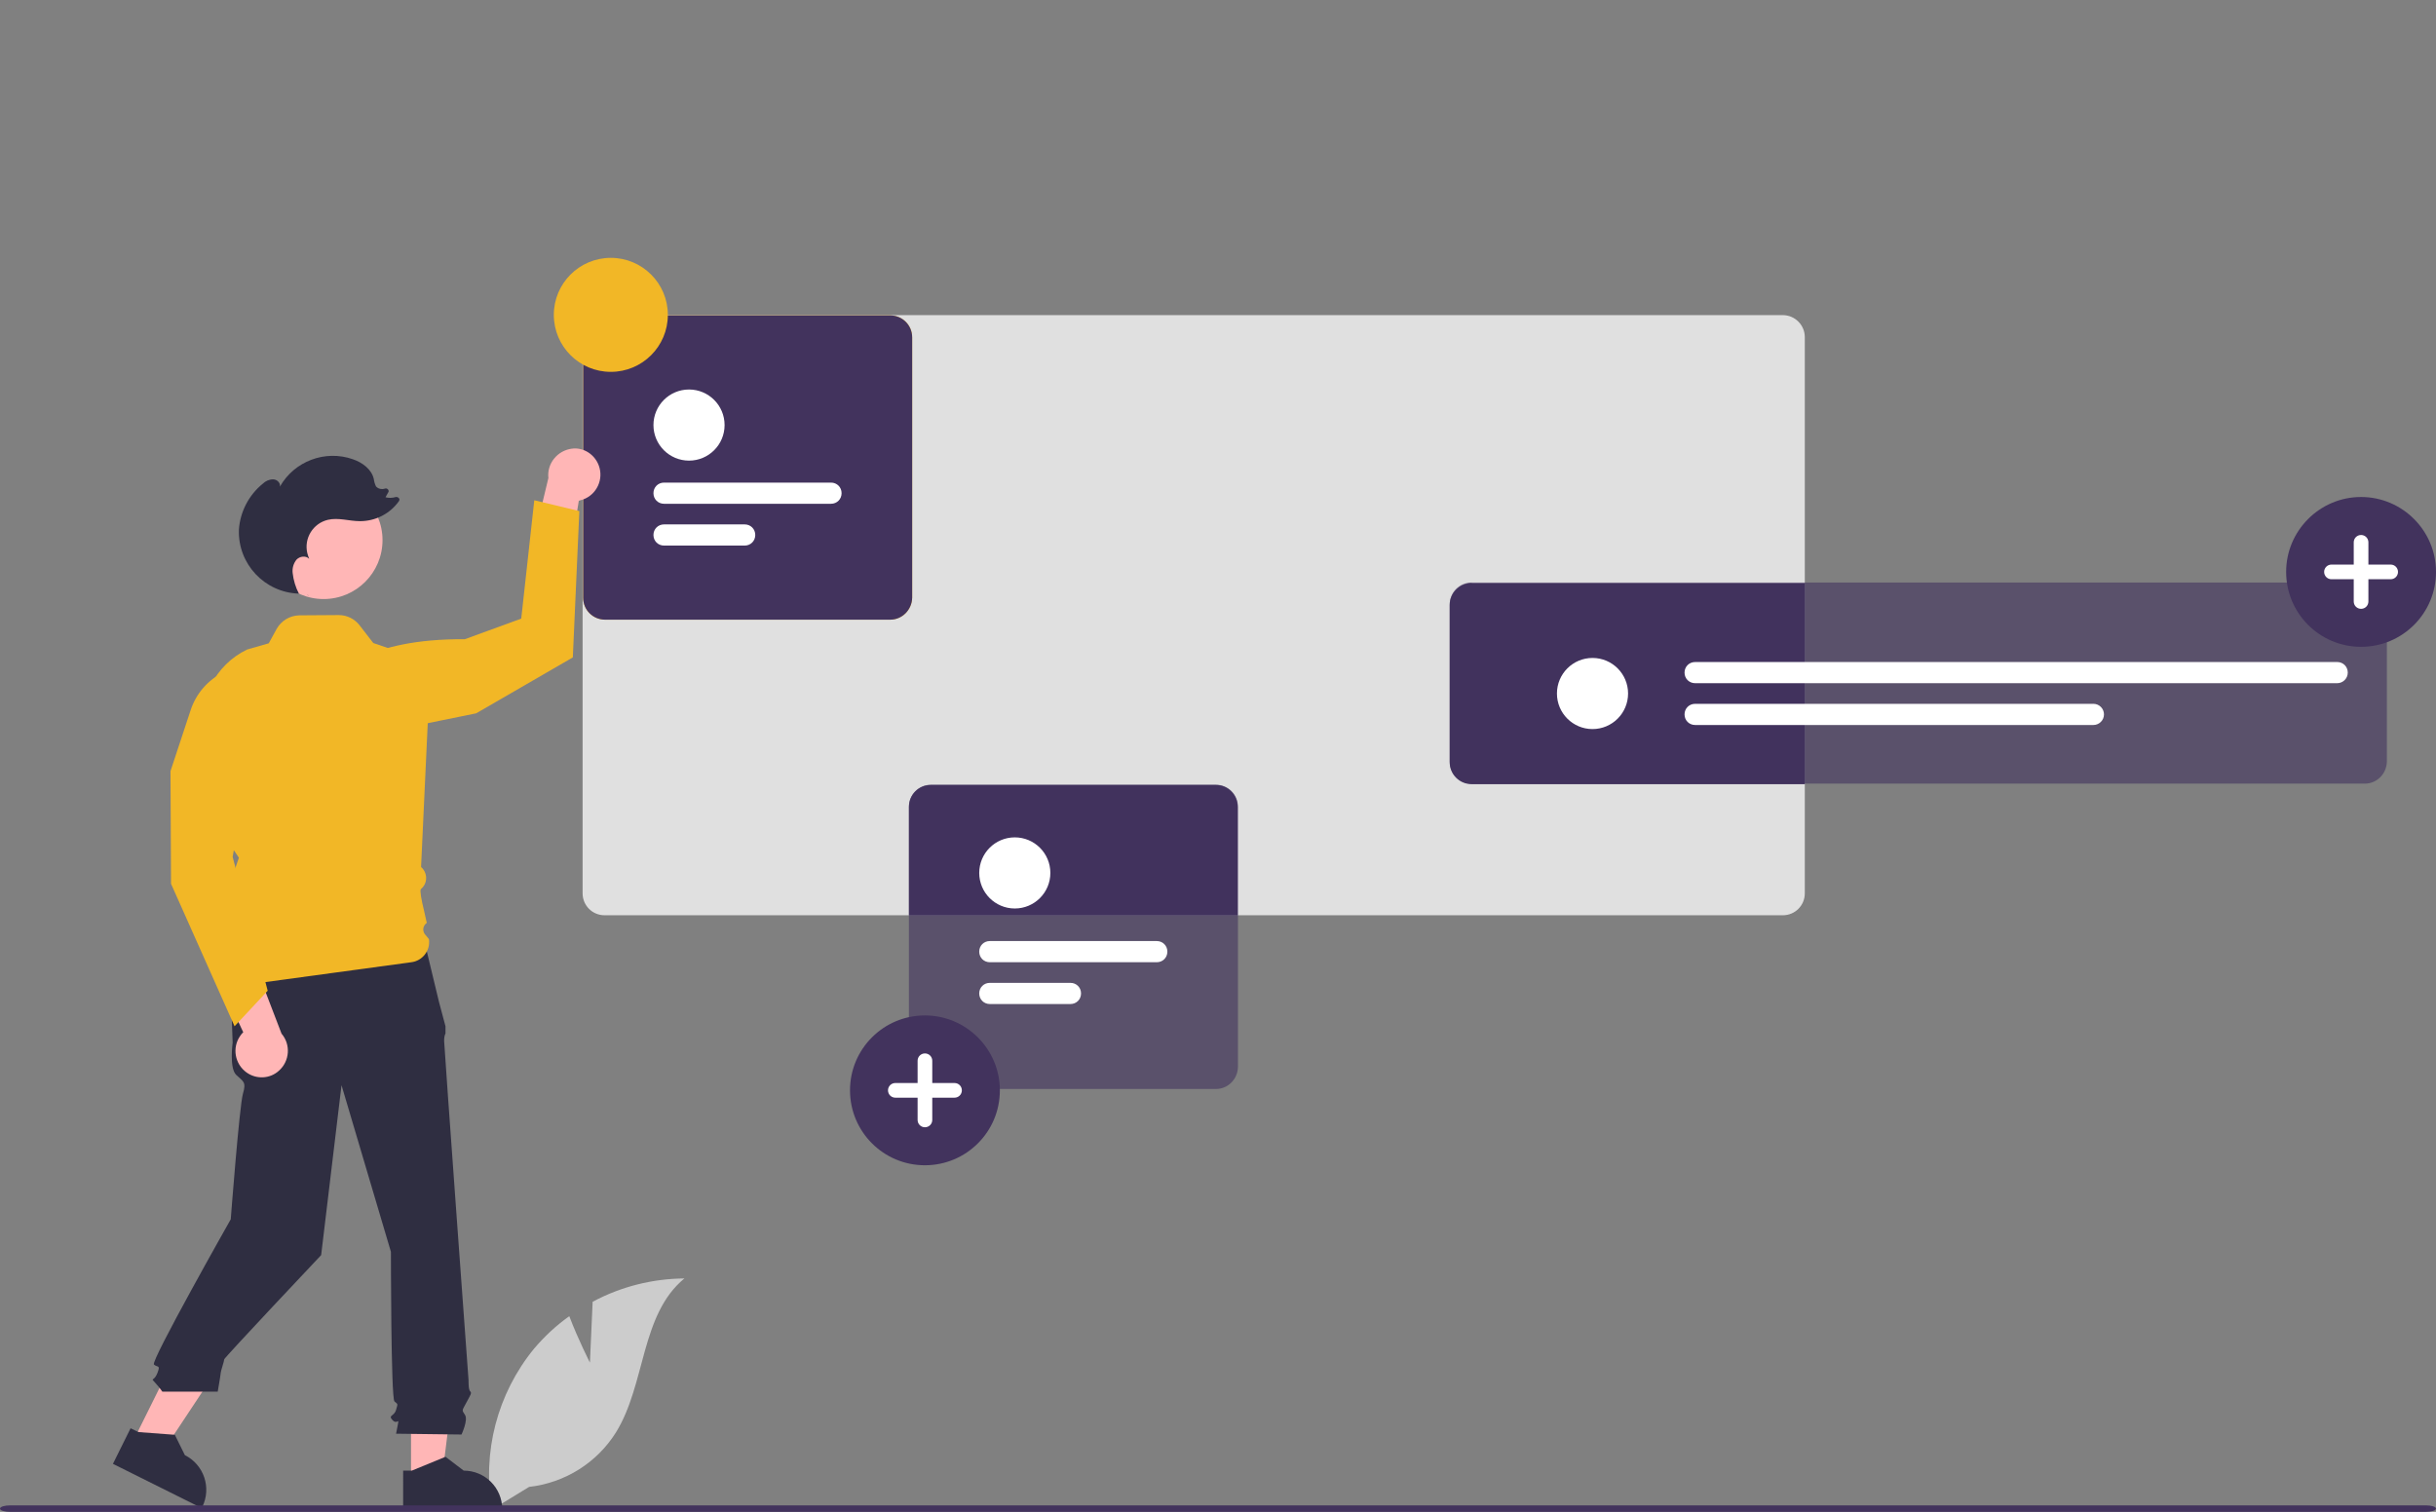 <?xml version="1.0" encoding="utf-8"?>
<!-- Generator: Adobe Illustrator 27.2.0, SVG Export Plug-In . SVG Version: 6.00 Build 0)  -->
<svg version="1.1" id="Calque_1" xmlns="http://www.w3.org/2000/svg" xmlns:xlink="http://www.w3.org/1999/xlink" x="0px" y="0px"
	 viewBox="0 0 897.3 557" style="enable-background:new 0 0 897.3 557;" xml:space="preserve">
<rect x="0" y="0" width="897.3" height="557" fill="#808080" stroke="none"/>
<style type="text/css">
	.st0{fill:#CCCCCC;}
	.st1{fill:#E0E0E0;}
	.st2{fill:#42335D;}
	.st3{opacity:0.6;fill:#42335D;}
	.st4{fill:#FFFFFF;}
	.st5{fill:#FFB6B6;}
	.st6{fill:#2F2E41;}
	.st7{fill:#F2B726;}
</style>
<path class="st0" d="M217.3,502l1-22.4c10.4-5.6,22-8.5,33.8-8.6c-16.2,13.3-14.2,38.9-25.2,56.7c-7,11.2-18.8,18.6-32,20.1
	l-13.6,8.3c-3.8-21,1.9-42.7,15.4-59.2c3.8-4.5,8.2-8.6,13-12C213,493.6,217.3,502,217.3,502z"/>
<path class="st1" d="M656.7,116.1h-434c-4.5,0-8.1,3.6-8.1,8.1v204.9c0,4.5,3.6,8.1,8.1,8.1h434c4.5,0,8.1-3.6,8.1-8.1V124.2
	C664.8,119.8,661.2,116.1,656.7,116.1z"/>
<path class="st2" d="M542.1,214.8c-4.4,0-8.1,3.6-8.1,8.1v57.9c0,4.5,3.6,8.1,8.1,8.1h122.7v-74H542.1z"/>
<path class="st3" d="M871.1,288.7h-329c-4.5,0-8.1-3.6-8.1-8.1v-57.9c0-4.5,3.6-8.1,8.1-8.1h329c4.5,0,8.1,3.6,8.1,8.1v57.9
	C879.1,285.1,875.5,288.7,871.1,288.7z"/>
<circle class="st4" cx="586.6" cy="255.5" r="13.1"/>
<path class="st4" d="M860.9,251.7H624.4c-2.2,0-3.9-1.7-3.9-3.9c0-2.2,1.7-3.9,3.9-3.9l0,0h236.5c2.2,0,3.9,1.7,3.9,3.9
	C864.8,250,863,251.7,860.9,251.7z"/>
<path class="st4" d="M771.1,267.1H624.4c-2.2,0-3.9-1.7-3.9-3.9c0-2.2,1.7-3.9,3.9-3.9c0,0,0,0,0,0h146.7c2.2,0,3.9,1.8,3.9,3.9
	C775,265.4,773.2,267.1,771.1,267.1z"/>
<polygon class="st5" points="151.4,545.5 162.7,545.5 168.1,501.8 151.4,501.8 "/>
<path class="st6" d="M148.5,541.8l3.2,0l12.4-5.1l6.7,5.1h0c7.9,0,14.2,6.4,14.2,14.2v0.5l-36.5,0L148.5,541.8z"/>
<polygon class="st5" points="49.1,530.8 59.2,535.9 83.5,499.2 68.5,491.7 "/>
<path class="st6" d="M48.1,526.2l2.9,1.4l13.4,1l3.7,7.5l0,0c7,3.5,9.9,12,6.4,19.1l-0.2,0.4l-32.7-16.3L48.1,526.2z"/>
<path class="st6" d="M156.4,347.1l-72,1.9l1.3,35.1c0,0-1.3,9.4,1.3,11.9s3.8,2.5,2.5,6.9s-4.5,46.3-4.5,46.3s-29.6,52.3-28.3,53.5
	s2.5,0,1.3,3.1s-2.5,1.9-1.3,3.1c1.1,1.2,2.2,2.5,3.1,3.8h20.4c0,0,1.1-6.3,1.1-6.9s1.3-4.4,1.3-5s35.7-38.4,35.7-38.4l7.5-62.6
	l18.2,61.4c0,0,0,53.9,1.3,55.1s1.3,0.6,0.6,3.1s-3.1,1.9-1.3,3.8s2.5-1.3,1.9,1.9l-0.6,3.1l24.1,0.3c0,0,2.5-5.3,1.3-7.2
	s-1.2-1.4,0.4-4.4s2.2-3.7,1.5-4.3s-0.6-4-0.6-4s-9-123.2-9-125.1c0-1,0.1-1.9,0.5-2.8v-2.6l-2.4-9L156.4,347.1z"/>
<path class="st2" d="M869.7,238.3c-15.3,0-27.6-12.4-27.6-27.6s12.4-27.6,27.6-27.6s27.6,12.4,27.6,27.6c0,0,0,0,0,0
	C897.3,226,884.9,238.3,869.7,238.3z"/>
<path class="st4" d="M880.6,208h-8.2v-8.2c0-1.5-1.2-2.7-2.7-2.7c-1.5,0-2.7,1.2-2.7,2.7v8.2h-8.2c-1.5,0-2.7,1.2-2.7,2.7
	c0,1.5,1.2,2.7,2.7,2.7c0,0,0,0,0,0h8.2v8.2c0,1.5,1.2,2.7,2.7,2.7c1.5,0,2.7-1.2,2.7-2.7v-8.2h8.2c1.5,0,2.7-1.2,2.7-2.7
	C883.3,209.2,882.1,208,880.6,208z"/>
<path class="st2" d="M447.9,289.2h-105c-4.5,0-8.1,3.6-8.1,8.1v39.9h121.1v-39.9C455.9,292.8,452.3,289.2,447.9,289.2z"/>
<path class="st3" d="M447.9,401.2h-105c-4.5,0-8.1-3.6-8.1-8.1v-95.9c0-4.5,3.6-8.1,8.1-8.1h105c4.5,0,8.1,3.6,8.1,8.1v95.9
	C455.9,397.6,452.3,401.2,447.9,401.2z"/>
<circle class="st4" cx="373.8" cy="321.6" r="13.1"/>
<path class="st4" d="M426.1,354.5h-61.5c-2.2,0-3.9-1.7-3.9-3.9c0-2.2,1.7-3.9,3.9-3.9c0,0,0,0,0,0h61.5c2.2,0,3.9,1.7,3.9,3.9
	C430,352.8,428.3,354.5,426.1,354.5C426.1,354.5,426.1,354.5,426.1,354.5z"/>
<path class="st4" d="M394.3,369.9h-29.7c-2.2,0-3.9-1.7-3.9-3.9s1.7-3.9,3.9-3.9h29.7c2.2,0,3.9,1.7,3.9,3.9
	S396.5,369.9,394.3,369.9z"/>
<path class="st2" d="M340.7,429.3c-15.3,0-27.6-12.4-27.6-27.6c0-15.3,12.4-27.6,27.6-27.6s27.6,12.4,27.6,27.6l0,0
	C368.3,417,355.9,429.3,340.7,429.3z"/>
<path class="st4" d="M351.6,399h-8.2v-8.2c0-1.5-1.2-2.7-2.7-2.7c-1.5,0-2.7,1.2-2.7,2.7c0,0,0,0,0,0v8.2h-8.2
	c-1.5,0-2.7,1.2-2.7,2.7s1.2,2.7,2.7,2.7h8.2v8.2c0,1.5,1.2,2.7,2.7,2.7c1.5,0,2.7-1.2,2.7-2.7c0,0,0,0,0,0v-8.2h8.2
	c1.5,0,2.7-1.2,2.7-2.7S353.1,399,351.6,399L351.6,399z"/>
<path class="st7" d="M327.9,228.3h-105c-4.5,0-8.1-3.6-8.1-8.1v-95.9c0-4.5,3.6-8.1,8.1-8.1h105c4.5,0,8.1,3.6,8.1,8.1v95.9
	C335.9,224.7,332.3,228.3,327.9,228.3z"/>
<circle class="st7" cx="253.8" cy="156.6" r="13.1"/>
<path class="st7" d="M306.1,185.6h-61.5c-2.2,0-3.9-1.7-3.9-3.9c0-2.2,1.7-3.9,3.9-3.9h61.5c2.2,0,3.9,1.7,3.9,3.9
	C310,183.9,308.3,185.6,306.1,185.6z"/>
<path class="st7" d="M274.3,201h-29.7c-2.2,0-3.9-1.7-3.9-3.9s1.7-3.9,3.9-3.9c0,0,0,0,0,0h29.7c2.2,0,3.9,1.7,3.9,3.9
	C278.2,199.3,276.5,201,274.3,201C274.3,201,274.3,201,274.3,201z"/>
<path class="st2" d="M327.9,228.3h-105c-4.5,0-8.1-3.6-8.1-8.1v-95.9c0-4.5,3.6-8.1,8.1-8.1h105c4.5,0,8.1,3.6,8.1,8.1v95.9
	C335.9,224.7,332.3,228.3,327.9,228.3z"/>
<circle class="st4" cx="253.8" cy="156.6" r="13.1"/>
<path class="st4" d="M306.1,185.6h-61.5c-2.2,0-3.9-1.7-3.9-3.9c0-2.2,1.7-3.9,3.9-3.9h61.5c2.2,0,3.9,1.7,3.9,3.9
	C310,183.9,308.3,185.6,306.1,185.6z"/>
<path class="st4" d="M274.3,201h-29.7c-2.2,0-3.9-1.7-3.9-3.9s1.7-3.9,3.9-3.9c0,0,0,0,0,0h29.7c2.2,0,3.9,1.7,3.9,3.9
	C278.2,199.3,276.5,201,274.3,201C274.3,201,274.3,201,274.3,201z"/>
<circle class="st7" cx="225" cy="116" r="21"/>
<path class="st2" d="M897.3,555.8c0,0.7-1.7,1.2-3.8,1.2c0,0,0,0,0,0H3.8c-2.1,0-3.8-0.5-3.8-1.2s1.7-1.2,3.8-1.2h889.8
	C895.6,554.6,897.3,555.1,897.3,555.8C897.3,555.8,897.3,555.8,897.3,555.8z"/>
<path class="st5" d="M220.6,171.6c1.8,5-0.8,10.6-5.8,12.4c-0.5,0.2-1.1,0.3-1.6,0.5l-5.5,34l-13-12l7.3-30.4
	c-0.6-5.3,3.3-10.1,8.6-10.8C214.9,164.7,219.1,167.4,220.6,171.6L220.6,171.6z"/>
<path class="st7" d="M124.5,248.5c0,0,10.1-13.3,46.7-13l20.8-7.6l4.8-43.6l16.6,4l-2.4,53.9l-35.6,20.6l-46.7,9.5L124.5,248.5z"/>
<circle id="a9729a65-ee7a-4a83-8b52-5849077a5ed0" class="st5" cx="119.2" cy="199" r="21.7"/>
<path class="st7" d="M82.4,363.9c0,0-0.1,0-0.1,0c-0.4-0.1-0.7-0.2,0.7-12.7l1.6-9.9l-1.5-8.7l-2.6-2.6l4.1-4.1L88,316l-6-8.9
	l-6.9-36.3c-2.4-12.9,4.1-25.8,15.9-31.5l8-2.3l2.9-5.3c1.7-3,4.8-4.9,8.3-5l14.6-0.1c3,0,5.8,1.4,7.6,3.7l5.1,6.6l21.1,7.2
	l-3.5,75.3l0,0c2.2,1.9,2.5,5.2,0.7,7.4c-0.1,0.1-0.2,0.2-0.3,0.3c-0.2,0.2-0.4,0.4-0.5,0.5c-0.4,0.5,0.3,4.3,1.1,7.5l1.1,4.9l0,0
	c-1.4,1-1.7,2.8-0.7,4.2c0,0.1,0.1,0.1,0.2,0.2l1.3,1.6l0,0c0.6,4.2-2.4,8-6.5,8.5C132.2,357.1,82.5,363.9,82.4,363.9z"/>
<path class="st6" d="M113.6,219.7c-0.1-0.2-0.2-0.4-0.3-0.6c0,0,0.1,0,0.1,0L113.6,219.7z"/>
<path class="st6" d="M96.8,178.2c1-1,2.4-1.6,3.8-1.6c1.4,0,2.8,1.3,2.5,2.7c5.3-9.4,16.7-13.7,26.9-10.1c3.5,1.2,6.9,3.7,7.7,7.3
	c0.1,0.9,0.4,1.9,0.8,2.7c0.8,0.9,2.1,1.2,3.3,0.8l0,0c0.5-0.2,1.1,0.1,1.3,0.6c0.1,0.3,0.1,0.6-0.1,0.8l-1,1.8
	c1.2,0.3,2.5,0.3,3.8-0.1c0.5-0.1,1.1,0.2,1.3,0.7c0.1,0.3,0,0.6-0.2,0.9c-3.3,4.6-8.6,7.3-14.3,7.3c-4,0-7.9-1.4-11.8-0.5
	c-5.5,1.3-8.9,6.8-7.6,12.3c0.2,0.7,0.4,1.4,0.7,2.1c-1.2-1.3-3.5-1-4.7,0.3c-1.1,1.4-1.6,3.1-1.4,4.9c0.3,2.7,1.1,5.3,2.3,7.6
	c-12.6-0.4-22.5-10.9-22.1-23.5C88.4,188.7,91.6,182.4,96.8,178.2L96.8,178.2z"/>
<path class="st5" d="M90.8,395.1c-4.3-3.1-5.4-9.1-2.3-13.5c0.3-0.5,0.7-0.9,1.1-1.3L75,349.1l17.5,2.5l11.2,29.2
	c3.5,4.1,3,10.2-1,13.7C99.4,397.5,94.4,397.7,90.8,395.1L90.8,395.1z"/>
<path class="st7" d="M86.4,378.1L63,325.6l-0.2-41.5l7.4-22.4c4.1-12.6,17.6-19.4,30.2-15.3c0.2,0.1,0.4,0.1,0.6,0.2l0.2,0.1
	l0.1,0.2c0.3,0.6,6.4,15.9-11.9,47.3l-3.7,21.5L98.6,365L86.4,378.1z"/>
</svg>
